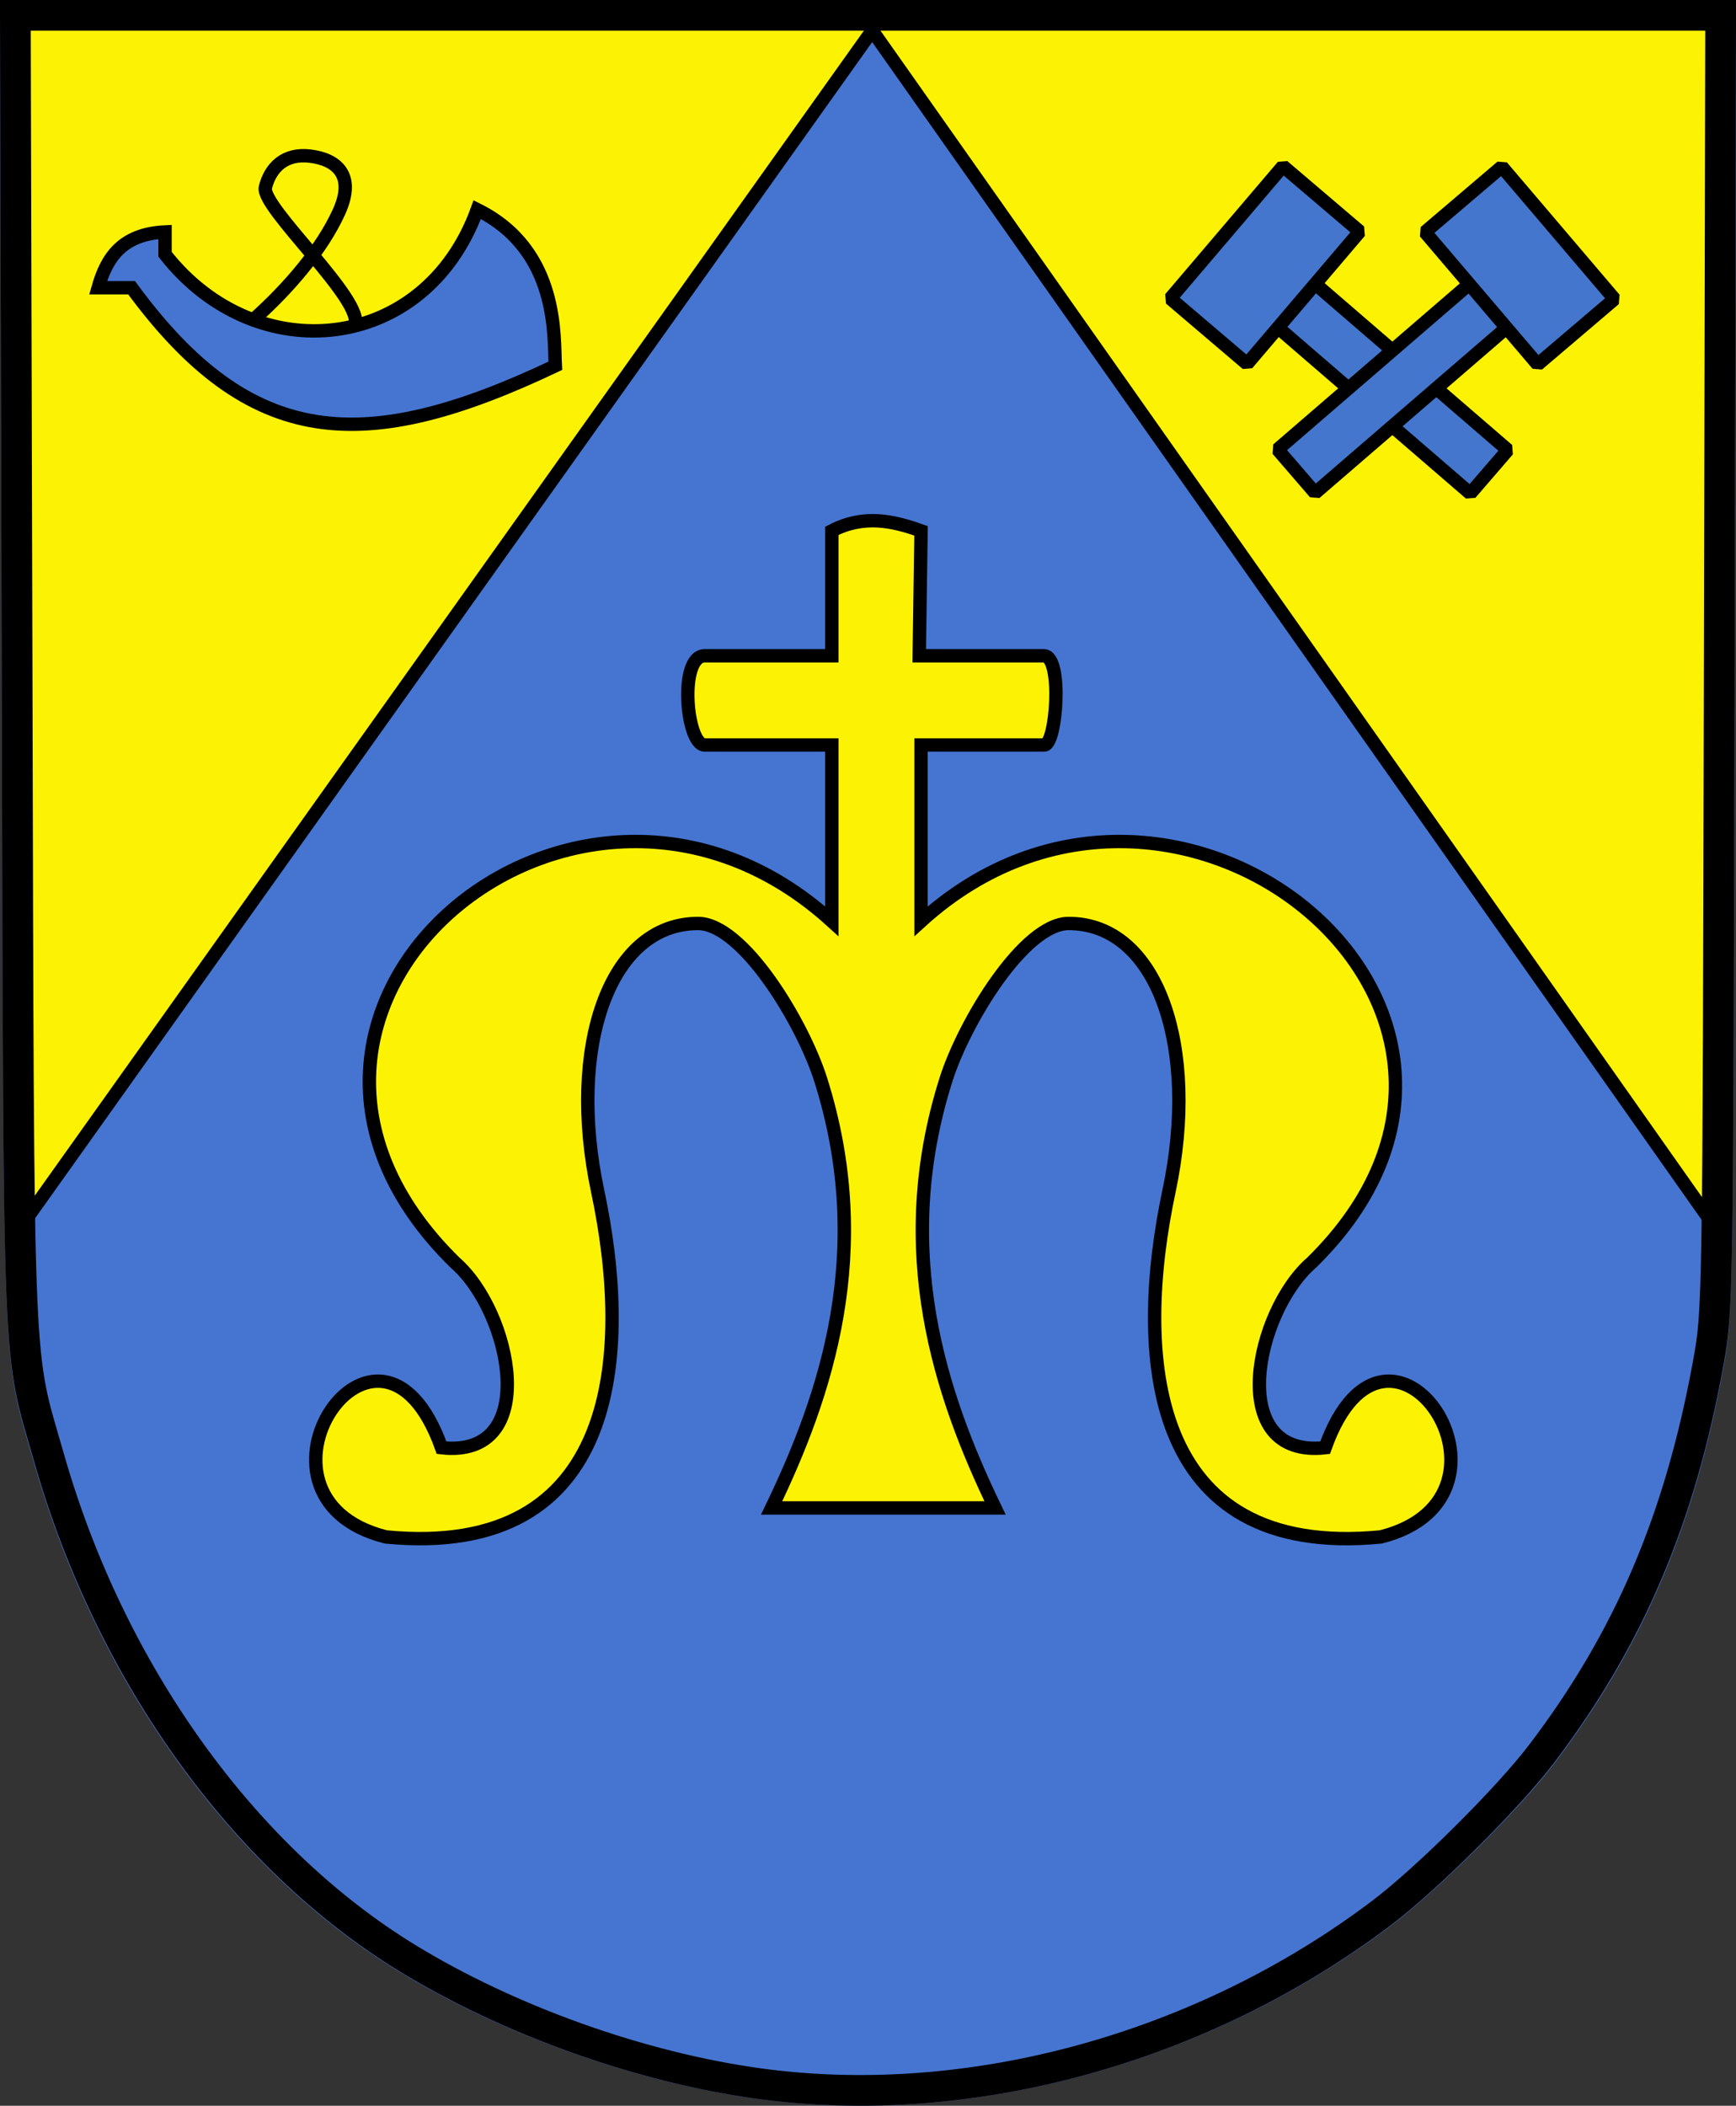 <?xml version="1.0" encoding="UTF-8" standalone="no"?>
<!-- Created with Inkscape (http://www.inkscape.org/) -->
<svg
   xmlns:dc="http://purl.org/dc/elements/1.1/"
   xmlns:cc="http://creativecommons.org/ns#"
   xmlns:rdf="http://www.w3.org/1999/02/22-rdf-syntax-ns#"
   xmlns:svg="http://www.w3.org/2000/svg"
   xmlns="http://www.w3.org/2000/svg"
   xmlns:sodipodi="http://sodipodi.sourceforge.net/DTD/sodipodi-0.dtd"
   xmlns:inkscape="http://www.inkscape.org/namespaces/inkscape"
   width="389.218"
   height="471.989"
   id="svg2"
   sodipodi:version="0.32"
   inkscape:version="0.46"
   version="1.0"
   sodipodi:docname="CoA Neuberg an der Mürz (A).svg"
   inkscape:output_extension="org.inkscape.output.svg.inkscape"
   style="display:inline">
  <rect width="100%" height="100%" fill="#333333" stroke="none"/>
  <defs
     id="defs4">
    <inkscape:perspective
       sodipodi:type="inkscape:persp3d"
       inkscape:vp_x="0 : 526.18109 : 1"
       inkscape:vp_y="0 : 1000 : 0"
       inkscape:vp_z="744.09448 : 526.18109 : 1"
       inkscape:persp3d-origin="372.04724 : 350.78739 : 1"
       id="perspective10" />
    <inkscape:perspective
       id="perspective2390"
       inkscape:persp3d-origin="372.04724 : 350.78739 : 1"
       inkscape:vp_z="744.09448 : 526.18109 : 1"
       inkscape:vp_y="0 : 1000 : 0"
       inkscape:vp_x="0 : 526.18109 : 1"
       sodipodi:type="inkscape:persp3d" />
    <inkscape:perspective
       id="perspective2517"
       inkscape:persp3d-origin="372.04724 : 350.78739 : 1"
       inkscape:vp_z="744.09448 : 526.18109 : 1"
       inkscape:vp_y="0 : 1000 : 0"
       inkscape:vp_x="0 : 526.18109 : 1"
       sodipodi:type="inkscape:persp3d" />
  </defs>
  <sodipodi:namedview
     id="base"
     pagecolor="#ffffff"
     bordercolor="#666666"
     borderopacity="1.0"
     inkscape:pageopacity="0.0"
     inkscape:pageshadow="2"
     inkscape:zoom="0.98994949"
     inkscape:cx="354.57694"
     inkscape:cy="184.67074"
     inkscape:document-units="px"
     inkscape:current-layer="layer5"
     showgrid="true"
     showguides="true"
     inkscape:guide-bbox="true"
     inkscape:window-width="1280"
     inkscape:window-height="712"
     inkscape:window-x="-4"
     inkscape:window-y="-5"
     objecttolerance="10000"
     gridtolerance="10000"
     guidetolerance="10000">
    <sodipodi:guide
       orientation="1,0"
       position="407.857,471.429"
       id="guide3172" />
    <inkscape:grid
       type="xygrid"
       id="grid3308"
       visible="true"
       enabled="true"
       spacingx="0.5px"
       spacingy="0.5px" />
  </sodipodi:namedview>
  <g
     inkscape:groupmode="layer"
     id="layer5"
     inkscape:label="Wappenschild"
     style="display:inline">
    <path
       transform="translate(-213.422,-185.434)"
       sodipodi:nodetypes="csscccccsssccc"
       style="fill:#4675d1;fill-opacity:1;stroke:none;stroke-opacity:1;display:inline"
       d="M 383.192,655.882 C 356.208,652.207 326.112,641.502 302.818,627.292 C 265.404,604.469 235.102,562.316 221.16,513.697 C 213.782,487.97 214.259,499.626 213.818,334.184 L 213.422,185.434 L 408.031,185.434 L 602.64,185.434 L 602.323,332.684 C 602.007,479.138 601.994,479.998 599.818,491.934 C 593.329,527.523 581.66,554.782 561.719,580.934 C 554.09,590.938 535.654,609.212 525.324,617.008 C 484.426,647.876 431.233,662.424 383.192,655.882 z M 534.63,601.387 L 534.63,601.387 z"
       id="path3170" />
    <path
       style="fill:#fcf304;fill-opacity:1;fill-rule:evenodd;stroke:#000000;stroke-width:3;stroke-linecap:butt;stroke-linejoin:bevel;stroke-miterlimit:4;stroke-dasharray:none;stroke-opacity:1;display:inline"
       d="M 4.05,5.339 L 4.05,275.839 L 195.55,6.839 L 385.05,275.839 L 385.05,5.339 L 4.05,5.339 z"
       id="path3303"
       sodipodi:nodetypes="cccccc" />
  </g>
  <g
     inkscape:groupmode="layer"
     id="layer2"
     inkscape:label="Wappenbild"
     style="display:inline">
    <path
       sodipodi:nodetypes="czzzc"
       id="path3339"
       d="M 57,71.489 C 64.672,64.619 72.163,55.943 76,47.489 C 79.837,39.035 75.194,35.67 69.5,34.989 C 63.806,34.308 60.612,37.582 59.5,41.989 C 58.388,46.396 82.171,67.692 79.5,72.989"
       style="fill:none;fill-opacity:1;fill-rule:evenodd;stroke:#000000;stroke-width:3;stroke-linecap:butt;stroke-linejoin:miter;stroke-miterlimit:4;stroke-dasharray:none;stroke-opacity:1;display:inline" />
    <rect
       style="fill:#4476cd;fill-opacity:1;fill-rule:evenodd;stroke:#000000;stroke-width:3;stroke-linecap:round;stroke-linejoin:bevel;stroke-miterlimit:4;stroke-dasharray:none;stroke-opacity:1;display:inline"
       id="rect3325"
       width="12.874"
       height="59.094"
       x="131.593"
       y="262.852"
       transform="matrix(0.653,-0.757,0.757,0.653,0,0)" />
    <rect
       style="fill:#4476cd;fill-opacity:1;fill-rule:evenodd;stroke:#000000;stroke-width:3;stroke-linecap:round;stroke-linejoin:bevel;stroke-miterlimit:4;stroke-dasharray:none;stroke-opacity:1;display:inline"
       id="rect3323"
       width="38.978"
       height="22.626"
       x="119.228"
       y="243.267"
       transform="matrix(0.648,-0.761,0.761,0.648,0,0)" />
    <rect
       transform="matrix(-0.653,-0.757,-0.757,0.653,0,0)"
       y="-210.227"
       x="-276.327"
       height="59.094"
       width="12.874"
       id="rect3329"
       style="fill:#4476cd;fill-opacity:1;fill-rule:evenodd;stroke:#000000;stroke-width:3;stroke-linecap:round;stroke-linejoin:bevel;stroke-miterlimit:4;stroke-dasharray:none;stroke-opacity:1;display:inline" />
    <rect
       transform="matrix(-0.648,-0.761,-0.761,0.648,0,0)"
       y="-232.252"
       x="-285.844"
       height="22.626"
       width="38.978"
       id="rect3327"
       style="fill:#4476cd;fill-opacity:1;fill-rule:evenodd;stroke:#000000;stroke-width:3;stroke-linecap:round;stroke-linejoin:bevel;stroke-miterlimit:4;stroke-dasharray:none;stroke-opacity:1;display:inline" />
    <path
       style="fill:#4675d1;fill-opacity:1;fill-rule:evenodd;stroke:#000000;stroke-width:3;stroke-linecap:butt;stroke-linejoin:miter;stroke-miterlimit:4;stroke-dasharray:none;stroke-opacity:1;display:inline"
       d="M 37,56.989 L 37,51.989 C 27.309,52.455 23.895,57.803 22,64.489 L 29.5,64.489 C 56.139,100.821 81.645,102.324 124.5,81.989 C 124.141,75.73 125.506,56.143 107,46.989 C 95.317,79.152 57.465,83.131 37,56.989 z"
       id="path3313"
       sodipodi:nodetypes="ccccccc" />
    <path
       id="path3345"
       style="fill:#fcf304;fill-opacity:1;fill-rule:evenodd;stroke:#000000;stroke-width:3;stroke-linecap:butt;stroke-linejoin:miter;stroke-miterlimit:4;stroke-dasharray:none;stroke-opacity:1;display:inline"
       d="M 223.093,337.989 L 173,337.989 C 185.28,312.547 196.141,280.347 184,241.989 C 179.92,229.098 166.5,206.989 156.5,206.989 C 136.5,206.989 127.17,234.809 134,266.989 C 141.688,303.213 139.137,349.6 86.5,344.489 C 50.964,335.49 84.857,284.969 99,324.489 C 121.5,326.989 114.701,293.993 102,282.989 C 44.389,226.471 129.497,154.665 186.5,206.489 L 186.5,166.989 L 158,166.989 C 153.854,166.989 152.11,146.989 158,146.989 L 186.5,146.989 L 186.5,118.989 C 193.576,115.306 200.09,116.679 206.5,118.989 L 206.093,146.989 L 234.093,146.989 C 238.33,147.191 236.861,167.121 234.093,166.989 L 206.5,166.989 L 206.5,206.489 C 263.503,154.665 351.705,226.471 294.093,282.989 C 281.392,293.993 274.593,326.989 297.093,324.489 C 311.236,284.969 345.13,335.49 309.593,344.489 C 256.956,349.6 254.406,303.213 262.093,266.989 C 268.923,234.809 259.593,206.989 239.593,206.989 C 229.593,206.989 216.174,229.098 212.093,241.989 C 199.953,280.347 210.813,312.547 223.093,337.989 z"
       sodipodi:nodetypes="ccsssccccccccccccccccccsssc" />
  </g>
  <g
     inkscape:groupmode="layer"
     id="layer3"
     inkscape:label="Wappenform"
     style="display:inline">
    <path
       sodipodi:nodetypes="csscccccsssc"
       style="fill:none;fill-opacity:1;stroke:#000000;stroke-width:6.887;stroke-miterlimit:4;stroke-dasharray:none;stroke-opacity:1;display:inline"
       d="M 170.209,467.028 C 143.702,463.406 114.139,452.857 91.257,438.855 C 54.506,416.365 24.74,374.827 11.044,326.917 C 3.797,301.566 4.265,313.051 3.832,150.023 L 3.443,3.443 L 194.609,3.443 L 385.774,3.443 L 385.463,148.545 C 385.153,292.862 385.139,293.71 383.002,305.471 C 376.628,340.542 365.166,367.403 345.577,393.173 C 338.083,403.031 319.974,421.038 309.826,428.721 C 269.652,459.138 217.4,473.474 170.209,467.028 z"
       id="path2386" />
  </g>
</svg>
